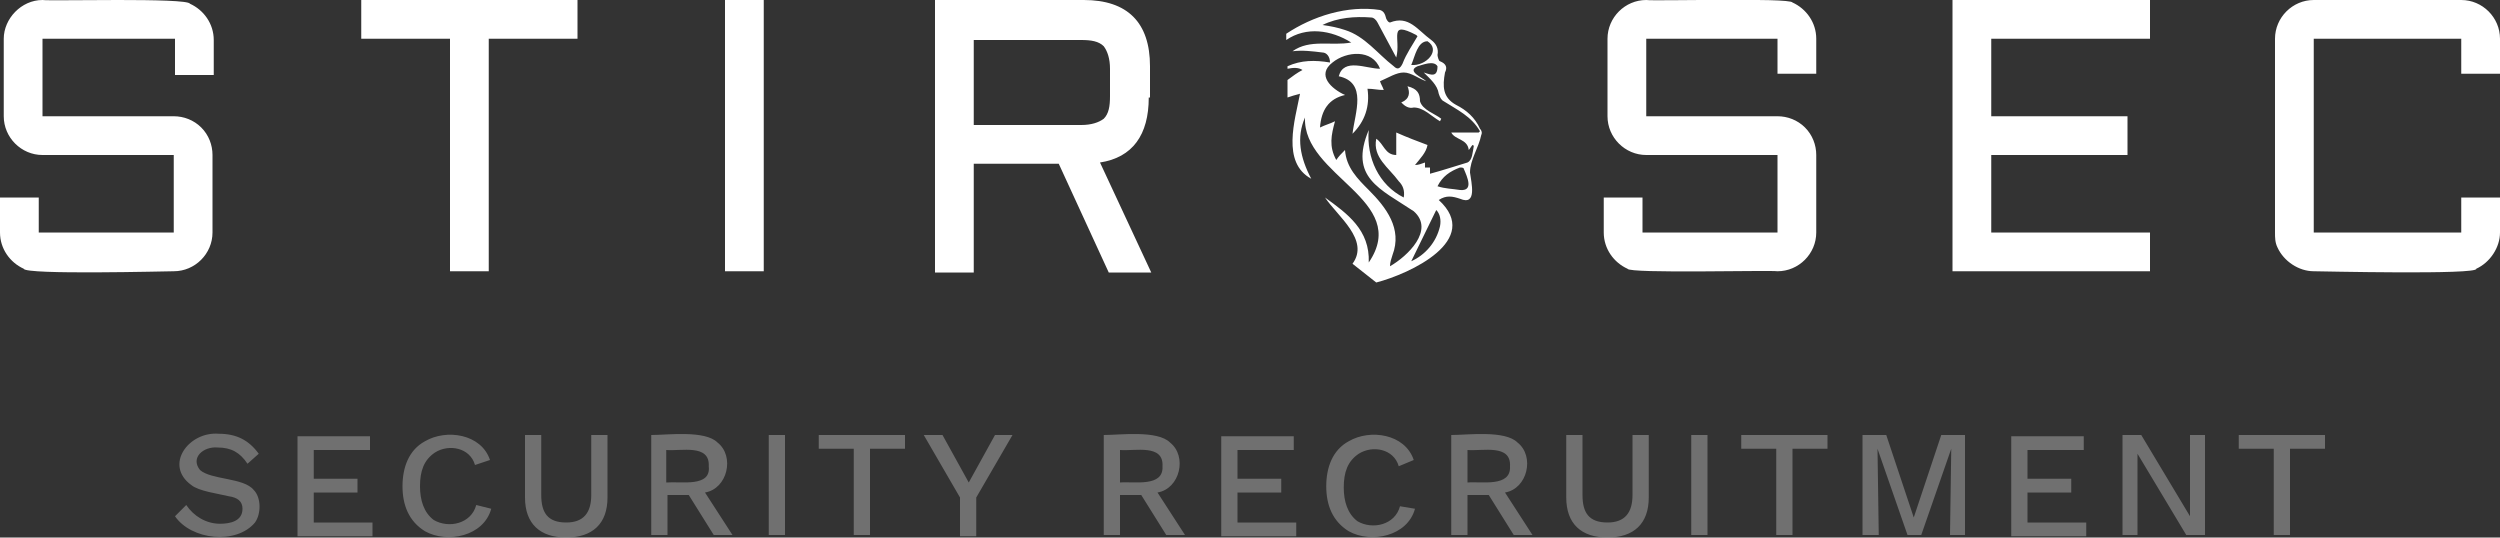 <svg xmlns="http://www.w3.org/2000/svg" width="200" height="43" viewBox="0 0 200 43"><rect x="0" y="0" width="200" height="43" fill="#333333" stroke="none"/><style>.st0{fill:#fff}</style><g id="Layer_1"><path class="st0" d="M110.1 22.6c2.7-.7 8.5-3.4 5-6.6.6-.4 1.1-.3 1.7-.1 1.4.6.9-1.3.8-2.1 0-1 .7-2 .9-3 .1-.2 0-.4-.1-.5-.4-.9-1.1-1.5-1.9-1.9-1.1-.6-1.1-1.5-.9-2.6.2-.4.1-.7-.4-.9-.1 0-.2-.4-.2-.5.1-.5-.1-.9-.5-1.2-1.1-.8-1.8-2-3.3-1.4-.1 0-.2-.1-.3-.3-.1-.4-.2-.6-.5-.7-2.6-.4-5.4.5-7.5 1.9v.5c1.6-1.1 3.6-.8 5.2.2-1.6.3-3.3-.3-4.7.7.8-.1 1.6 0 2.4.1.3 0 .6.3.6.8-1.2-.2-2.3-.2-3.4.3v.2c.5-.1.9-.1 1.2.1-.4.2-.8.5-1.2.8v1.4c.3-.1.6-.2 1-.3-.4 2.1-1.5 5.5.9 6.8-.9-1.7-1.2-3.3-.5-4.9-.2 4.7 8.5 6.6 5.1 11.6.1-2.6-1.7-3.9-3.5-5.2 1 1.5 3.6 3.4 2.2 5.3l1.9 1.5zm4.1-19.3c1.1.7-.1 2-1.3 1.9.3-.7.5-1.9 1.3-1.9zm-6.6-.9c-.6-.2-1.1-.3-1.8-.4 1.2-.6 2.6-.7 3.9-.6.2 0 .4.2.5.4.5.9 1 1.9 1.5 2.8.4-1.5-.7-3 1.6-1.8l.1.1c-.4.7-.9 1.4-1.2 2.2-.2.4-.4.5-.7.2-1.3-1-2.3-2.4-3.9-2.9zm7.6 15.7c-.3 1.3-1.2 2.3-2.3 2.8.7-1.4 1.3-2.7 2-4.1.3.3.4.8.3 1.3zm1.6-2.9c-.6-.1-1.2-.1-1.8-.3.4-.8 1-1.2 1.8-1.5.1 0 .3 0 .3.1.3.7.8 1.8-.3 1.7zm.6-2.2c-1 .3-1.9.6-3 .9v-.5h-.4V13c-.3.1-.5.2-.8.2.4-.5.9-1 1-1.6-.8-.3-1.6-.6-2.5-1v1.8c-.9 0-1-.9-1.6-1.3-.3 1.5 1 2.3 1.8 3.4.3.3.5.7.4 1.3-2-1-3-3.2-2.8-5.4-1.6 3.8.9 4.7 3.6 6.5 1.7 1.5-.5 3.6-1.9 4.4 0-.3.1-.6.2-.9.8-2.1-.5-3.8-1.9-5.2-.9-.9-1.8-1.8-1.9-3.2-.3.3-.5.5-.7.8-.6-1.1-.4-2-.1-3.1-.4.2-.8.3-1.2.5.1-1.4.7-2.3 2-2.6-1.1-.5-2.3-1.6-1-2.6 1.1-.9 3.2-1.1 3.8.5-1.1 0-2.9-.9-3.3.6 2.3.5 1.3 2.9 1.1 4.6 1-1 1.4-2.2 1.2-3.6.5 0 .8.1 1.3.1-.1-.3-.2-.4-.3-.7.7-.3 1.3-.7 1.9-.7.6 0 1.2.5 1.8.7-.3-.3-1.6-.8-.7-1.2.4-.1 1.3-.5 1.6 0 0 .9-.5.7-1.1.5.5.5 1.1 1 1.2 1.7.1.3.2.5.4.6 1.1.7 2.2 1.2 2.9 2.4l-.1.1h-2.2c.3.6 1.3.5 1.4 1.4.1-.1.2-.3.3-.4 0 0 .1 0 .1.1-.1.5-.1 1.1-.5 1.3z"/><path class="st0" d="M115.3 9.5c-.5-.4-1.5-.7-1.7-1.4 0-.6-.2-1-1-1.2.2.5.2 1-.5 1.3.3.3.6.5 1 .4.8 0 1.4.7 2.1 1.1l.1-.2zM3.4 12.4C1.7 12.4.3 11 .3 9.3V3.1C.3 1.5 1.7 0 3.4 0 4 .1 15-.2 15.2.3c1.1.5 1.9 1.6 1.9 2.9V6H14V3.1H3.4v6.2h10.5c.8 0 1.6.3 2.2.9.6.6.9 1.4.9 2.2v6.2c0 1.7-1.4 3.1-3.1 3.1-.5 0-11.9.3-12-.2C.8 21 0 19.9 0 18.6v-2.8h3.1v2.8h10.8v-6.2H3.4zM28.8 0h17.4v3.1h-7.1v18.6H36V3.1h-7.1V0zM61.1 0v21.7H58V0h3.1zM91.9 7.8c0 3-1.3 4.8-3.9 5.2l4.1 8.8h-3.4l-4-8.7h-6.8v8.7h-3.1V0h11.9C90.2 0 92 1.8 92 5.3v2.5zm-14 2.2h8.6c.8 0 1.4-.2 1.8-.5.4-.4.5-1 .5-1.8V5.5c0-.8-.2-1.4-.5-1.8-.4-.4-1-.5-1.8-.5h-8.6V10zM156.2 0H172v3.1h-12.7v6.2h10.9v3.1h-10.9v6.2H172v3.1h-15.8V0zM182 3.1c0-1.7 1.4-3.1 3.1-3.1h11.8c1.7 0 3.1 1.4 3.1 3.1v2.8h-3.1V3.1h-11.8v15.5h11.8v-2.8h3.1v2.8c0 1.2-.8 2.4-1.9 2.9.2.5-12.6.2-13 .2-1.2 0-2.4-.8-2.9-1.9-.2-.4-.2-.8-.2-1.2V3.1zM131.7 12.4c-1.7 0-3.1-1.4-3.1-3.1V3.1c0-1.7 1.4-3.1 3.1-3.1.6.1 11.5-.2 11.7.2 1.1.5 1.9 1.6 1.9 2.9v2.8h-3.1V3.1h-10.5v6.2h10.5c.8 0 1.6.3 2.2.9.6.6.9 1.4.9 2.2v6.2c0 1.7-1.4 3.1-3.1 3.1-.6-.1-11.9.2-12-.2-1.1-.5-1.9-1.6-1.9-2.9v-2.8h3.1v2.8h10.8v-6.2h-10.5z"/></g><g opacity=".3" id="Layer_2"><path class="st0" d="M17.5 34.7c1.4 0 2.4.5 3.2 1.6l-.9.8c-.6-.9-1.3-1.3-2.4-1.3-1.1-.1-2.2.8-1.4 1.8.9.8 3.5.6 4.3 1.6.6.6.6 1.9.1 2.6-1.5 1.8-5.1 1.4-6.4-.5l.9-.9c.6.9 1.6 1.5 2.7 1.5.8 0 1.8-.2 1.8-1.2 0-.6-.4-.9-1.1-1-.8-.2-2.4-.4-3-.9-2.2-1.6-.2-4.3 2.2-4.1zM23.8 42.9v-8h5.8V36h-4.5v2.3h3.5v1.1h-3.5v2.4h4.7v1.1h-6zM39.3 40.7c-.6 2.2-3.5 2.8-5.3 1.8-1.3-.8-1.8-2.1-1.8-3.6s.5-2.9 1.8-3.6c1.7-1 4.5-.6 5.2 1.5l-1.2.4c-.4-1.4-2.1-1.7-3.2-1-.9.6-1.2 1.5-1.2 2.7 0 1.1.3 2.1 1.1 2.7 1.2.7 3 .3 3.4-1.2l1.2.3zM48.6 34.8v5c0 2.1-1.2 3.2-3.3 3.2-2.1 0-3.3-1.1-3.3-3.2v-5h1.3v4.8c0 1.4.5 2.2 2 2.2 1.4 0 2-.8 2-2.2v-4.8h1.3zM56.4 39.4c1.8-.3 2.4-2.9 1-4-1-1-4-.6-5.3-.6v8h1.3v-3.2h1.7l2 3.2h1.5l-2.2-3.4zm-3.1-.8V36c1.2.1 3.5-.5 3.4 1.3.2 1.7-2.2 1.2-3.4 1.3zM62.8 34.8v8h-1.3v-8h1.3zM72.4 34.8v1.1h-2.8v6.9h-1.3v-6.9h-2.8v-1.1h6.9zM81 34.8l-2.9 5v3.1h-1.3v-3.1l-2.9-5h1.5l2.1 3.8 2.1-3.8H81zM92.6 39.4c1.8-.3 2.4-2.9 1-4-1-1-4-.6-5.3-.6v8h1.3v-3.2h1.7l2 3.2h1.5l-2.2-3.4zm-3-.8V36c1.2.1 3.5-.5 3.4 1.3.1 1.7-2.3 1.2-3.4 1.3zM97.7 42.9v-8h5.8V36H99v2.3h3.5v1.1H99v2.4h4.7v1.1h-6zM113.2 40.7c-.6 2.2-3.5 2.8-5.3 1.8-1.3-.8-1.8-2.1-1.8-3.6s.5-2.9 1.8-3.6c1.7-1 4.5-.6 5.2 1.5l-1.2.5c-.4-1.4-2.1-1.7-3.2-1-.9.6-1.2 1.5-1.2 2.7 0 1.1.3 2.1 1.1 2.7 1.2.7 3 .3 3.4-1.2l1.2.2zM120.4 39.4c1.8-.3 2.4-2.9 1-4-1-1-4-.6-5.3-.6v8h1.3v-3.2h1.7l2 3.2h1.5l-2.2-3.4zm-3-.8V36c1.2.1 3.5-.5 3.4 1.3.1 1.7-2.3 1.2-3.4 1.3zM131.9 34.8v5c0 2.1-1.2 3.2-3.3 3.2-2.1 0-3.3-1.1-3.3-3.2v-5h1.3v4.8c0 1.4.5 2.2 2 2.2 1.4 0 2-.8 2-2.2v-4.8h1.3zM136.6 34.8v8h-1.3v-8h1.3zM146.2 34.8v1.1h-2.8v6.9h-1.3v-6.9h-2.8v-1.1h6.9zM157.2 34.8v8H156l.1-6.9-2.4 6.9h-1.1l-2.4-6.9.1 6.9H149v-8h1.9l2.2 6.6 2.2-6.6h1.9zM160.9 42.9v-8h5.8V36h-4.5v2.3h3.5v1.1h-3.5v2.4h4.7v1.1h-6zM176.4 34.8v8h-1.5l-3.9-6.5v6.5h-1.2v-8h1.5l3.9 6.5v-6.5h1.2zM186 34.8v1.1h-2.8v6.9h-1.3v-6.9h-2.8v-1.1h6.9z"/></g></svg>